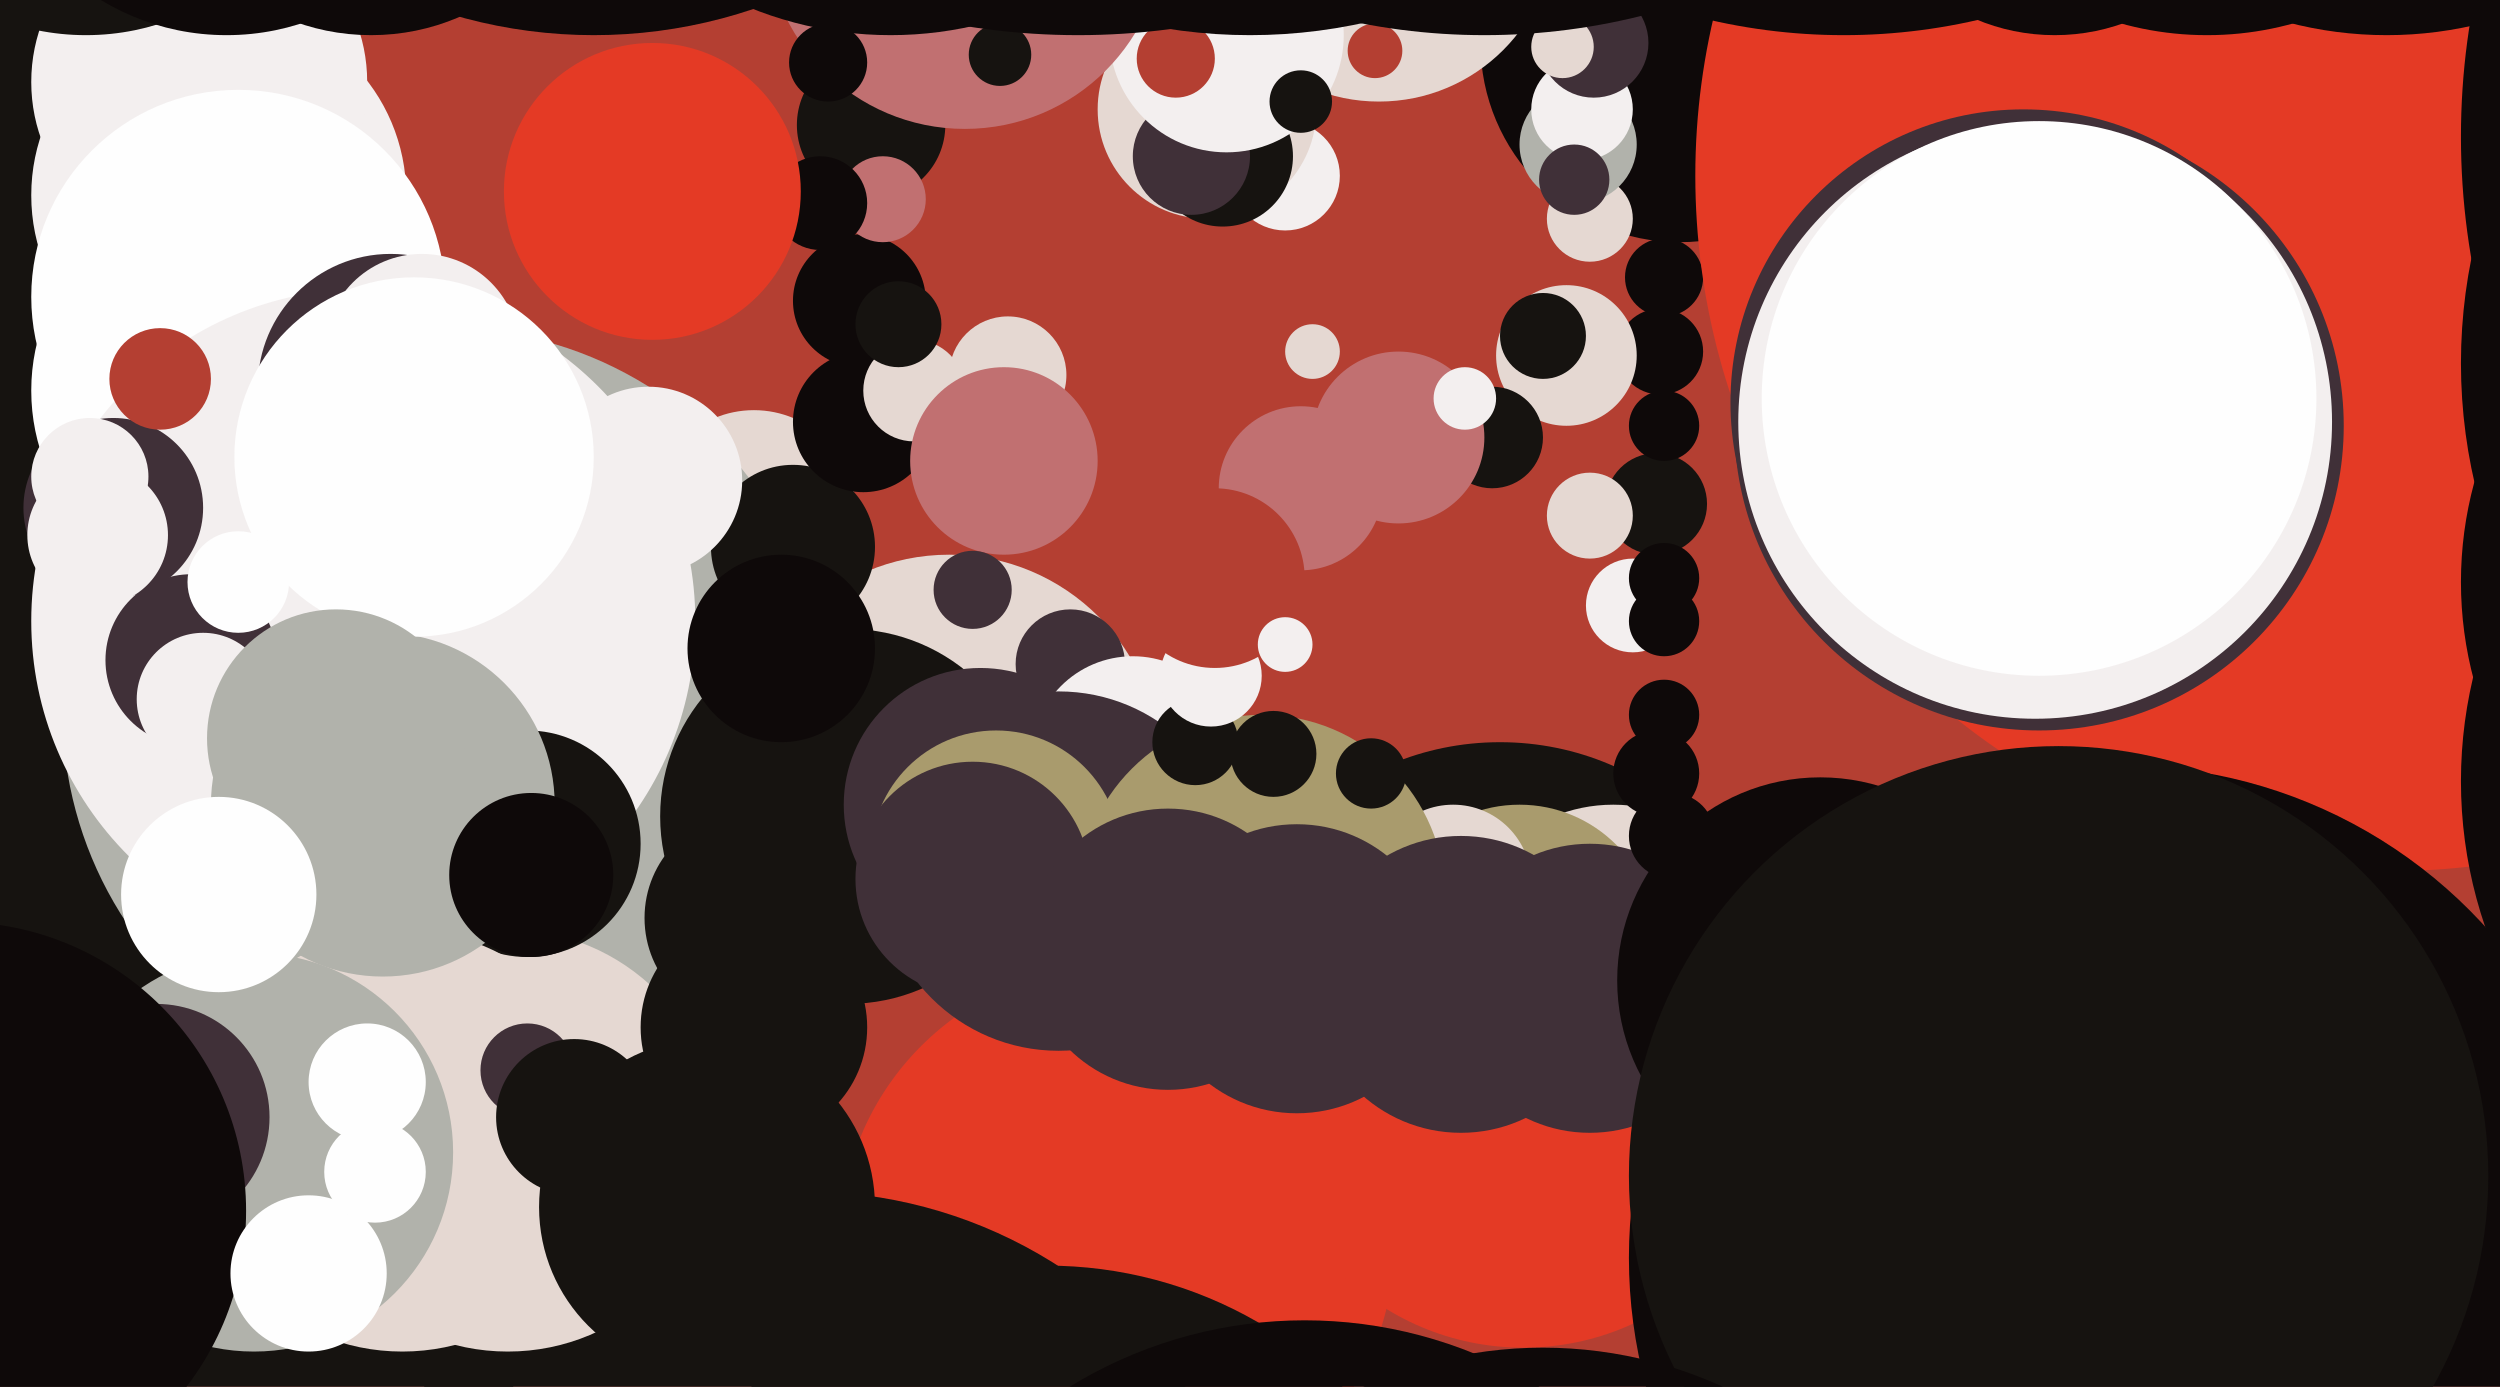 <svg xmlns="http://www.w3.org/2000/svg" width="640px" height="355px">
  <rect width="640" height="355" fill="rgb(180,63,50)"/>
  <circle cx="329" cy="45" r="14" fill="rgb(243,239,239)"/>
  <circle cx="426" cy="71" r="10" fill="rgb(14,9,9)"/>
  <circle cx="384" cy="262" r="72" fill="rgb(22,19,16)"/>
  <circle cx="243" cy="196" r="54" fill="rgb(229,216,210)"/>
  <circle cx="-120" cy="241" r="276" fill="rgb(22,19,16)"/>
  <circle cx="59" cy="100" r="51" fill="rgb(254,254,254)"/>
  <circle cx="430" cy="11" r="51" fill="rgb(14,9,9)"/>
  <circle cx="286" cy="318" r="71" fill="rgb(228,58,37)"/>
  <circle cx="309" cy="28" r="28" fill="rgb(229,216,210)"/>
  <circle cx="56" cy="50" r="48" fill="rgb(243,239,239)"/>
  <circle cx="51" cy="21" r="43" fill="rgb(243,239,239)"/>
  <circle cx="390" cy="278" r="67" fill="rgb(228,58,37)"/>
  <circle cx="612" cy="45" r="178" fill="rgb(228,58,37)"/>
  <circle cx="193" cy="131" r="26" fill="rgb(229,216,210)"/>
  <circle cx="268" cy="432" r="108" fill="rgb(22,19,16)"/>
  <circle cx="61" cy="76" r="53" fill="rgb(254,254,254)"/>
  <circle cx="223" cy="32" r="19" fill="rgb(22,19,16)"/>
  <circle cx="727" cy="149" r="97" fill="rgb(14,9,9)"/>
  <circle cx="313" cy="40" r="18" fill="rgb(22,19,16)"/>
  <circle cx="305" cy="40" r="15" fill="rgb(64,48,56)"/>
  <circle cx="114" cy="182" r="98" fill="rgb(177,178,171)"/>
  <circle cx="766" cy="93" r="136" fill="rgb(14,9,9)"/>
  <circle cx="543" cy="322" r="126" fill="rgb(14,9,9)"/>
  <circle cx="407" cy="56" r="11" fill="rgb(229,216,210)"/>
  <circle cx="203" cy="140" r="21" fill="rgb(22,19,16)"/>
  <circle cx="152" cy="-119" r="128" fill="rgb(14,9,9)"/>
  <circle cx="353" cy="-19" r="45" fill="rgb(229,216,210)"/>
  <circle cx="206" cy="425" r="120" fill="rgb(22,19,16)"/>
  <circle cx="314" cy="9" r="30" fill="rgb(243,239,239)"/>
  <circle cx="93" cy="159" r="85" fill="rgb(243,239,239)"/>
  <circle cx="130" cy="292" r="54" fill="rgb(229,216,210)"/>
  <circle cx="220" cy="77" r="17" fill="rgb(14,9,9)"/>
  <circle cx="472" cy="-144" r="153" fill="rgb(14,9,9)"/>
  <circle cx="425" cy="90" r="11" fill="rgb(14,9,9)"/>
  <circle cx="217" cy="209" r="48" fill="rgb(22,19,16)"/>
  <circle cx="247" cy="-18" r="51" fill="rgb(193,112,113)"/>
  <circle cx="29" cy="130" r="23" fill="rgb(64,48,56)"/>
  <circle cx="49" cy="169" r="22" fill="rgb(64,48,56)"/>
  <circle cx="135" cy="216" r="29" fill="rgb(22,19,16)"/>
  <circle cx="352" cy="13" r="7" fill="rgb(180,63,50)"/>
  <circle cx="413" cy="246" r="40" fill="rgb(229,216,210)"/>
  <circle cx="301" cy="15" r="10" fill="rgb(180,63,50)"/>
  <circle cx="103" cy="292" r="54" fill="rgb(229,216,210)"/>
  <circle cx="98" cy="206" r="44" fill="rgb(177,178,171)"/>
  <circle cx="333" cy="125" r="21" fill="rgb(193,112,113)"/>
  <circle cx="212" cy="16" r="10" fill="rgb(14,9,9)"/>
  <circle cx="274" cy="170" r="14" fill="rgb(64,48,56)"/>
  <circle cx="251" cy="206" r="35" fill="rgb(64,48,56)"/>
  <circle cx="100" cy="99" r="34" fill="rgb(64,48,56)"/>
  <circle cx="290" cy="194" r="26" fill="rgb(243,239,239)"/>
  <circle cx="65" cy="295" r="51" fill="rgb(177,178,171)"/>
  <circle cx="404" cy="37" r="15" fill="rgb(177,178,171)"/>
  <circle cx="389" cy="241" r="35" fill="rgb(169,155,109)"/>
  <circle cx="565" cy="-73" r="82" fill="rgb(14,9,9)"/>
  <circle cx="405" cy="28" r="13" fill="rgb(243,239,239)"/>
  <circle cx="320" cy="-127" r="136" fill="rgb(14,9,9)"/>
  <circle cx="372" cy="226" r="20" fill="rgb(229,216,210)"/>
  <circle cx="401" cy="91" r="18" fill="rgb(229,216,210)"/>
  <circle cx="271" cy="223" r="46" fill="rgb(64,48,56)"/>
  <circle cx="323" cy="230" r="47" fill="rgb(169,155,109)"/>
  <circle cx="166" cy="123" r="24" fill="rgb(243,239,239)"/>
  <circle cx="407" cy="253" r="37" fill="rgb(64,48,56)"/>
  <circle cx="228" cy="-87" r="96" fill="rgb(14,9,9)"/>
  <circle cx="52" cy="179" r="17" fill="rgb(243,239,239)"/>
  <circle cx="221" cy="108" r="18" fill="rgb(14,9,9)"/>
  <circle cx="408" cy="11" r="14" fill="rgb(64,48,56)"/>
  <circle cx="234" cy="100" r="13" fill="rgb(229,216,210)"/>
  <circle cx="40" cy="286" r="29" fill="rgb(64,48,56)"/>
  <circle cx="108" cy="90" r="25" fill="rgb(243,239,239)"/>
  <circle cx="192" cy="235" r="27" fill="rgb(22,19,16)"/>
  <circle cx="395" cy="86" r="11" fill="rgb(22,19,16)"/>
  <circle cx="334" cy="453" r="115" fill="rgb(14,9,9)"/>
  <circle cx="106" cy="117" r="46" fill="rgb(254,254,254)"/>
  <circle cx="258" cy="96" r="15" fill="rgb(229,216,210)"/>
  <circle cx="-11" cy="310" r="74" fill="rgb(14,9,9)"/>
  <circle cx="306" cy="190" r="11" fill="rgb(22,19,16)"/>
  <circle cx="255" cy="219" r="32" fill="rgb(169,155,109)"/>
  <circle cx="310" cy="173" r="13" fill="rgb(243,239,239)"/>
  <circle cx="332" cy="248" r="37" fill="rgb(64,48,56)"/>
  <circle cx="522" cy="109" r="78" fill="rgb(64,48,56)"/>
  <circle cx="326" cy="193" r="11" fill="rgb(22,19,16)"/>
  <circle cx="374" cy="252" r="38" fill="rgb(64,48,56)"/>
  <circle cx="22" cy="-53" r="62" fill="rgb(22,19,16)"/>
  <circle cx="611" cy="-91" r="100" fill="rgb(14,9,9)"/>
  <circle cx="230" cy="83" r="11" fill="rgb(22,19,16)"/>
  <circle cx="249" cy="225" r="30" fill="rgb(64,48,56)"/>
  <circle cx="79" cy="326" r="20" fill="rgb(254,254,254)"/>
  <circle cx="95" cy="-48" r="57" fill="rgb(14,9,9)"/>
  <circle cx="466" cy="251" r="52" fill="rgb(14,9,9)"/>
  <circle cx="226" cy="51" r="11" fill="rgb(193,112,113)"/>
  <circle cx="382" cy="112" r="13" fill="rgb(22,19,16)"/>
  <circle cx="358" cy="112" r="22" fill="rgb(193,112,113)"/>
  <circle cx="181" cy="309" r="43" fill="rgb(22,19,16)"/>
  <circle cx="403" cy="46" r="9" fill="rgb(64,48,56)"/>
  <circle cx="86" cy="189" r="33" fill="rgb(177,178,171)"/>
  <circle cx="257" cy="118" r="24" fill="rgb(193,112,113)"/>
  <circle cx="56" cy="229" r="25" fill="rgb(254,254,254)"/>
  <circle cx="136" cy="224" r="21" fill="rgb(14,9,9)"/>
  <circle cx="61" cy="149" r="13" fill="rgb(254,254,254)"/>
  <circle cx="94" cy="277" r="15" fill="rgb(254,254,254)"/>
  <circle cx="400" cy="12" r="8" fill="rgb(229,216,210)"/>
  <circle cx="518" cy="103" r="75" fill="rgb(64,48,56)"/>
  <circle cx="299" cy="243" r="36" fill="rgb(64,48,56)"/>
  <circle cx="58" cy="-53" r="62" fill="rgb(14,9,9)"/>
  <circle cx="311" cy="148" r="23" fill="rgb(180,63,50)"/>
  <circle cx="193" cy="263" r="29" fill="rgb(22,19,16)"/>
  <circle cx="418" cy="155" r="12" fill="rgb(243,239,239)"/>
  <circle cx="426" cy="183" r="9" fill="rgb(14,9,9)"/>
  <circle cx="249" cy="151" r="10" fill="rgb(64,48,56)"/>
  <circle cx="521" cy="108" r="76" fill="rgb(243,239,239)"/>
  <circle cx="814" cy="35" r="184" fill="rgb(14,9,9)"/>
  <circle cx="527" cy="301" r="110" fill="rgb(22,19,16)"/>
  <circle cx="329" cy="165" r="7" fill="rgb(243,239,239)"/>
  <circle cx="375" cy="102" r="8" fill="rgb(243,239,239)"/>
  <circle cx="41" cy="97" r="13" fill="rgb(180,63,50)"/>
  <circle cx="522" cy="102" r="71" fill="rgb(254,254,254)"/>
  <circle cx="256" cy="14" r="8" fill="rgb(22,19,16)"/>
  <circle cx="745" cy="200" r="115" fill="rgb(14,9,9)"/>
  <circle cx="526" cy="-43" r="52" fill="rgb(14,9,9)"/>
  <circle cx="351" cy="198" r="9" fill="rgb(22,19,16)"/>
  <circle cx="135" cy="274" r="12" fill="rgb(64,48,56)"/>
  <circle cx="276" cy="-171" r="180" fill="rgb(14,9,9)"/>
  <circle cx="147" cy="286" r="20" fill="rgb(22,19,16)"/>
  <circle cx="333" cy="26" r="8" fill="rgb(22,19,16)"/>
  <circle cx="428" cy="214" r="11" fill="rgb(14,9,9)"/>
  <circle cx="395" cy="456" r="111" fill="rgb(14,9,9)"/>
  <circle cx="200" cy="166" r="24" fill="rgb(14,9,9)"/>
  <circle cx="380" cy="-157" r="166" fill="rgb(14,9,9)"/>
  <circle cx="424" cy="129" r="13" fill="rgb(22,19,16)"/>
  <circle cx="25" cy="137" r="18" fill="rgb(243,239,239)"/>
  <circle cx="336" cy="90" r="7" fill="rgb(229,216,210)"/>
  <circle cx="96" cy="300" r="13" fill="rgb(254,254,254)"/>
  <circle cx="23" cy="122" r="15" fill="rgb(243,239,239)"/>
  <circle cx="426" cy="148" r="9" fill="rgb(14,9,9)"/>
  <circle cx="426" cy="159" r="9" fill="rgb(14,9,9)"/>
  <circle cx="407" cy="132" r="11" fill="rgb(229,216,210)"/>
  <circle cx="210" cy="52" r="12" fill="rgb(14,9,9)"/>
  <circle cx="167" cy="49" r="38" fill="rgb(228,58,37)"/>
  <circle cx="424" cy="198" r="11" fill="rgb(14,9,9)"/>
  <circle cx="426" cy="109" r="9" fill="rgb(14,9,9)"/>
</svg>